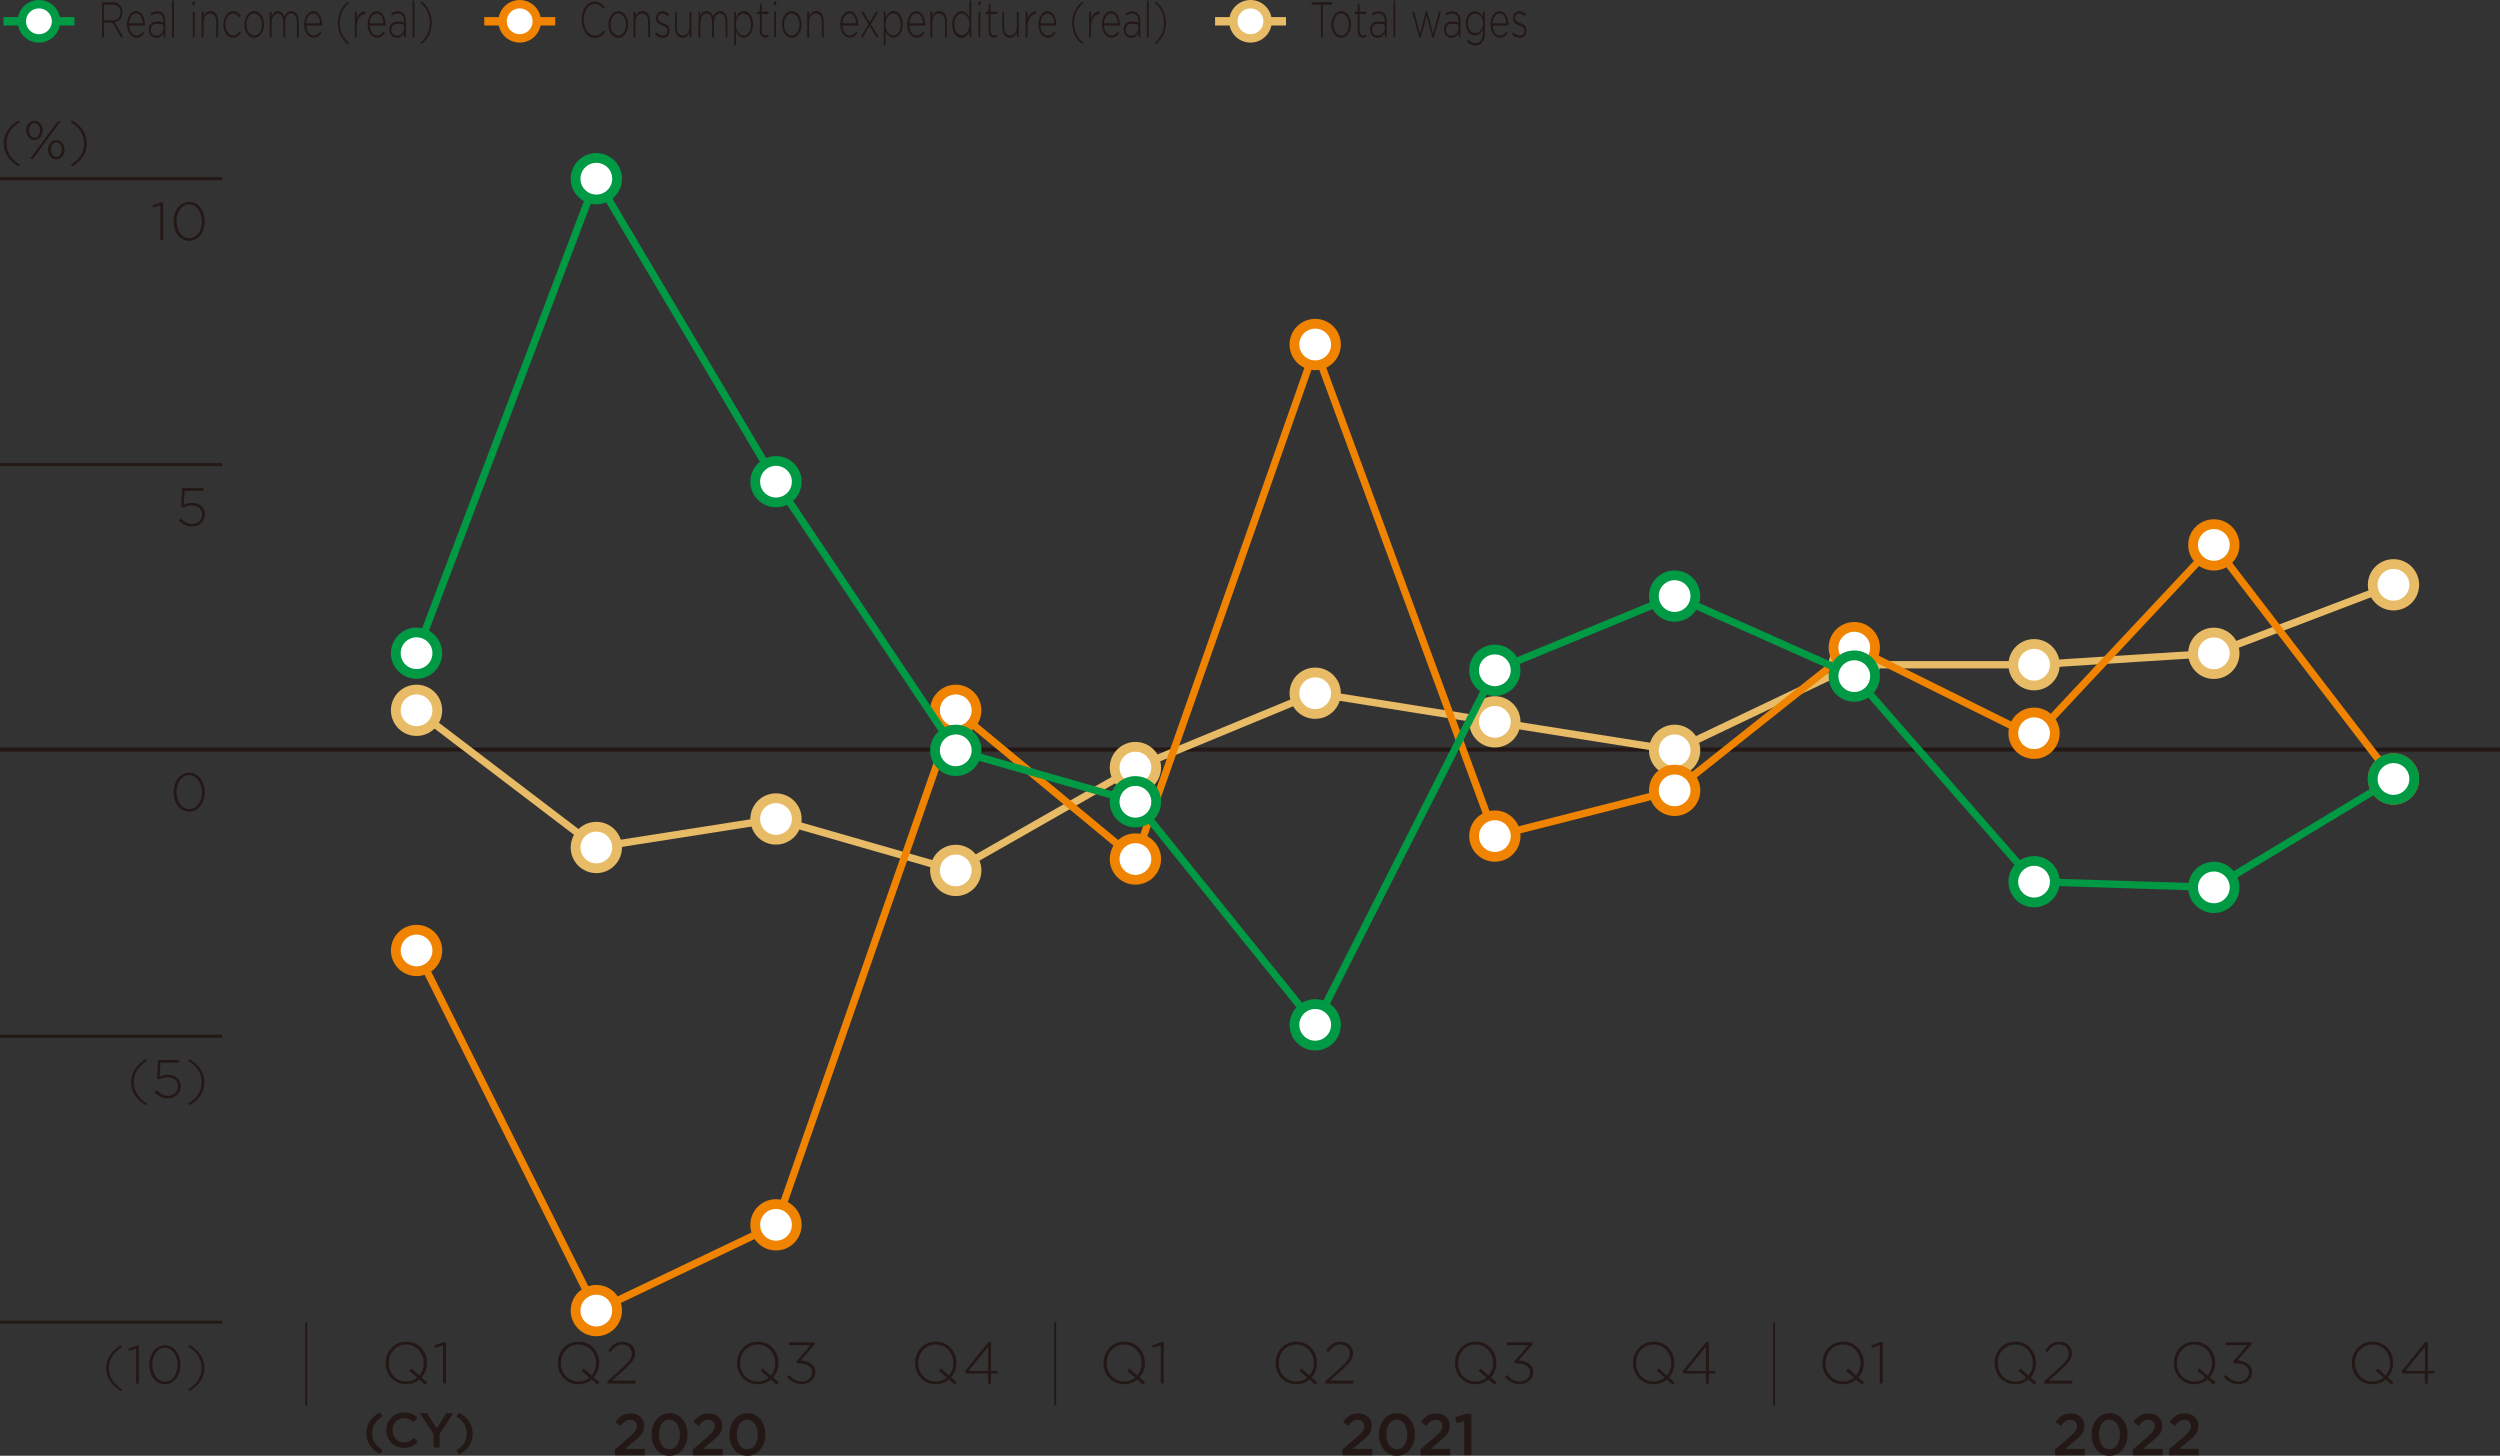 <?xml version="1.0" encoding="UTF-8"?><svg id="_レイヤー_2" xmlns="http://www.w3.org/2000/svg" viewBox="0 0 184.25 107.29"><rect x="0" y="0" width="184.25" height="107.29" fill="#333333" stroke="none"/><defs><style>.cls-1,.cls-2,.cls-3,.cls-4{fill:#fff;}.cls-5{fill:#231815;}.cls-6{stroke-width:.22px;}.cls-6,.cls-7,.cls-8,.cls-9,.cls-10,.cls-11,.cls-12,.cls-13,.cls-14{fill:none;}.cls-6,.cls-7,.cls-8,.cls-9,.cls-13,.cls-14,.cls-2,.cls-3,.cls-4{stroke-miterlimit:10;}.cls-6,.cls-13,.cls-14{stroke:#231815;}.cls-7,.cls-8,.cls-9{stroke-width:.54px;}.cls-7,.cls-11,.cls-3{stroke:#e8bb66;}.cls-8,.cls-12,.cls-4{stroke:#f08300;}.cls-9,.cls-10,.cls-2{stroke:#094;}.cls-10,.cls-11,.cls-12{stroke-width:.62px;}.cls-13{stroke-width:.14px;}.cls-14{stroke-width:.3px;}.cls-2,.cls-3,.cls-4{stroke-width:.72px;}</style></defs><g id="_レイヤー_1-2"><g><g><path class="cls-5" d="M.28,10.57c0-.72,.4-1.3,1.1-1.7l.08,.13c-.63,.38-.98,.9-.98,1.57s.35,1.18,.98,1.57l-.08,.13c-.7-.4-1.1-.98-1.1-1.7Z"/><path class="cls-5" d="M1.93,9.62h0c0-.38,.25-.72,.61-.72s.61,.34,.61,.7h0c0,.38-.25,.72-.61,.72s-.61-.33-.61-.7Zm.21-.02h0c0,.32,.19,.55,.41,.55,.23,0,.4-.23,.4-.53h0c0-.32-.19-.55-.41-.55-.23,0-.4,.24-.4,.53Zm2.12-.67h.21l-1.06,1.44-.98,1.34h-.21l1.05-1.43,.99-1.35Zm-.72,2.11h0c0-.38,.25-.72,.61-.72s.61,.34,.61,.7h0c0,.38-.25,.72-.61,.72s-.61-.33-.61-.7Zm1.02,0h0c0-.32-.19-.55-.41-.55-.23,0-.4,.24-.4,.53h0c0,.32,.19,.55,.41,.55,.23,0,.4-.23,.4-.53Z"/><path class="cls-5" d="M5.22,12.14c.63-.39,.98-.9,.98-1.57s-.35-1.18-.98-1.57l.08-.13c.7,.4,1.1,.98,1.1,1.7s-.4,1.3-1.1,1.7l-.08-.13Z"/></g><line class="cls-6" y1="34.24" x2="16.37" y2="34.24"/><path class="cls-5" d="M13.17,38.36l.15-.15c.25,.25,.54,.41,.83,.41,.44,0,.75-.31,.75-.7h0c0-.39-.31-.67-.76-.67-.26,0-.45,.08-.63,.17l-.16-.1,.08-1.35h1.56v.2h-1.38l-.07,1.04c.18-.09,.36-.15,.61-.15,.54,0,.95,.34,.95,.84h0c0,.53-.41,.9-.97,.9-.38,0-.73-.2-.97-.45Z"/><path class="cls-5" d="M12.79,58.39h0c0-.77,.45-1.44,1.15-1.44s1.15,.66,1.15,1.43h0c0,.77-.45,1.44-1.15,1.44s-1.15-.66-1.15-1.43Zm2.09,0h0c0-.65-.37-1.26-.94-1.26s-.93,.6-.93,1.24h0c0,.65,.36,1.26,.94,1.26s.93-.6,.93-1.24Z"/><line class="cls-6" y1="13.17" x2="16.37" y2="13.17"/><g><path class="cls-5" d="M11.83,15.12l-.54,.18-.06-.16,.63-.23h.16v2.8h-.2v-2.58Z"/><path class="cls-5" d="M12.79,16.32h0c0-.77,.45-1.44,1.15-1.44s1.15,.66,1.15,1.43h0c0,.77-.45,1.44-1.15,1.44s-1.15-.66-1.15-1.43Zm2.09,0h0c0-.65-.37-1.26-.94-1.26s-.93,.6-.93,1.24h0c0,.65,.36,1.26,.94,1.26s.93-.6,.93-1.24Z"/></g><line class="cls-6" y1="76.37" x2="16.37" y2="76.37"/><g><path class="cls-5" d="M9.66,79.76c0-.72,.4-1.3,1.1-1.7l.08,.13c-.63,.38-.98,.91-.98,1.57s.35,1.18,.98,1.57l-.08,.13c-.7-.4-1.1-.98-1.1-1.7Z"/><path class="cls-5" d="M11.39,80.5l.15-.15c.25,.25,.54,.41,.83,.41,.44,0,.75-.31,.75-.7h0c0-.39-.31-.67-.76-.67-.26,0-.45,.08-.63,.17l-.16-.1,.08-1.34h1.56v.2h-1.38l-.07,1.04c.18-.09,.36-.15,.61-.15,.54,0,.95,.34,.95,.84h0c0,.53-.41,.9-.97,.9-.38,0-.73-.2-.97-.45Z"/><path class="cls-5" d="M13.88,81.33c.63-.38,.98-.9,.98-1.57s-.35-1.18-.98-1.57l.08-.13c.7,.4,1.1,.98,1.1,1.7s-.4,1.3-1.1,1.7l-.08-.13Z"/></g><line class="cls-6" y1="97.44" x2="16.37" y2="97.44"/><g><path class="cls-5" d="M7.83,100.83c0-.72,.4-1.3,1.1-1.7l.08,.13c-.63,.38-.98,.91-.98,1.57s.35,1.18,.98,1.57l-.08,.13c-.7-.4-1.1-.98-1.1-1.7Z"/><path class="cls-5" d="M10.04,99.38l-.54,.18-.06-.16,.63-.23h.16v2.8h-.2v-2.58Z"/><path class="cls-5" d="M11,100.59h0c0-.77,.45-1.44,1.15-1.44s1.15,.66,1.15,1.43h0c0,.77-.45,1.44-1.15,1.44s-1.15-.66-1.15-1.43Zm2.09,0h0c0-.65-.37-1.26-.94-1.26s-.93,.6-.93,1.24h0c0,.65,.36,1.26,.94,1.26s.93-.6,.93-1.24Z"/><path class="cls-5" d="M13.88,102.39c.63-.38,.98-.91,.98-1.57s-.35-1.18-.98-1.57l.08-.13c.7,.4,1.1,.98,1.1,1.7s-.4,1.3-1.1,1.7l-.08-.13Z"/></g><line class="cls-13" x1="22.57" y1="97.44" x2="22.57" y2="103.58"/><g><path class="cls-5" d="M45.32,106.82l1.04-.89c.42-.36,.57-.55,.57-.82,0-.3-.21-.47-.49-.47s-.47,.15-.7,.46l-.38-.3c.29-.4,.58-.63,1.12-.63,.59,0,1,.36,1,.91h0c0,.49-.25,.75-.79,1.18l-.62,.52h1.44v.47h-2.19v-.42Z"/><path class="cls-5" d="M48.02,105.73h0c0-.88,.53-1.58,1.33-1.58s1.32,.69,1.32,1.56h0c0,.88-.53,1.58-1.33,1.58s-1.32-.69-1.32-1.56Zm2.09,0h0c0-.61-.31-1.1-.78-1.1s-.77,.48-.77,1.08h0c0,.61,.3,1.1,.78,1.1s.77-.49,.77-1.08Z"/><path class="cls-5" d="M51.07,106.82l1.04-.89c.42-.36,.57-.55,.57-.82,0-.3-.21-.47-.49-.47s-.47,.15-.7,.46l-.38-.3c.29-.4,.58-.63,1.12-.63,.59,0,1,.36,1,.91h0c0,.49-.25,.75-.79,1.18l-.62,.52h1.44v.47h-2.19v-.42Z"/><path class="cls-5" d="M53.76,105.73h0c0-.88,.53-1.58,1.33-1.58s1.32,.69,1.32,1.56h0c0,.88-.53,1.58-1.33,1.58s-1.32-.69-1.32-1.56Zm2.09,0h0c0-.61-.31-1.1-.78-1.1s-.77,.48-.77,1.08h0c0,.61,.3,1.1,.78,1.1s.77-.49,.77-1.08Z"/></g><g><path class="cls-5" d="M31.34,102.06l-.43-.39c-.26,.22-.59,.35-.97,.35-.92,0-1.52-.73-1.52-1.56h0c0-.84,.61-1.58,1.53-1.58s1.52,.73,1.52,1.56h0c0,.41-.14,.79-.4,1.08l.43,.36-.16,.17Zm-.59-.53l-.59-.5,.16-.18,.58,.53c.21-.24,.33-.56,.33-.92h0c0-.76-.55-1.37-1.29-1.37s-1.29,.61-1.29,1.36h0c0,.76,.55,1.37,1.29,1.37,.31,0,.59-.1,.81-.29Z"/><path class="cls-5" d="M32.65,99.14l-.58,.2-.06-.18,.69-.25h.17v3.05h-.22v-2.82Z"/></g><g><path class="cls-5" d="M44.04,102.06l-.43-.39c-.26,.22-.59,.35-.98,.35-.92,0-1.52-.73-1.52-1.56h0c0-.84,.61-1.58,1.53-1.58s1.52,.73,1.52,1.56h0c0,.41-.14,.79-.4,1.08l.43,.36-.16,.17Zm-.59-.53l-.59-.5,.16-.18,.58,.53c.21-.24,.33-.56,.33-.92h0c0-.76-.55-1.37-1.3-1.37s-1.29,.61-1.29,1.36h0c0,.76,.55,1.37,1.29,1.37,.31,0,.59-.1,.81-.29Z"/><path class="cls-5" d="M44.77,101.8l1.13-1.02c.5-.46,.67-.71,.67-1.04,0-.39-.32-.65-.68-.65-.39,0-.64,.2-.89,.56l-.17-.11c.26-.4,.55-.65,1.08-.65s.9,.36,.9,.83h0c0,.42-.23,.7-.76,1.19l-.93,.84h1.72v.22h-2.07v-.17Z"/></g><g><path class="cls-5" d="M57.24,102.06l-.43-.39c-.26,.22-.59,.35-.97,.35-.92,0-1.52-.73-1.52-1.56h0c0-.84,.61-1.58,1.53-1.58s1.52,.73,1.52,1.56h0c0,.41-.14,.79-.4,1.08l.43,.36-.16,.17Zm-.59-.53l-.59-.5,.16-.18,.58,.53c.21-.24,.33-.56,.33-.92h0c0-.76-.55-1.37-1.29-1.37s-1.29,.61-1.29,1.36h0c0,.76,.55,1.37,1.29,1.37,.31,0,.59-.1,.81-.29Z"/><path class="cls-5" d="M58,101.47l.17-.14c.24,.31,.55,.49,.94,.49s.75-.27,.75-.67h0c0-.43-.4-.67-.94-.67h-.17l-.06-.13,1.04-1.21h-1.59v-.21h1.9v.16l-1.03,1.17c.58,.04,1.08,.3,1.08,.86h0c0,.54-.46,.89-.99,.89-.49,0-.87-.23-1.11-.55Z"/></g><g><path class="cls-5" d="M70.37,102.06l-.43-.39c-.26,.22-.59,.35-.98,.35-.92,0-1.52-.73-1.52-1.56h0c0-.84,.61-1.58,1.53-1.58s1.52,.73,1.52,1.56h0c0,.41-.14,.79-.4,1.08l.43,.36-.16,.17Zm-.59-.53l-.59-.5,.16-.18,.58,.53c.21-.24,.33-.56,.33-.92h0c0-.76-.55-1.37-1.3-1.37s-1.29,.61-1.29,1.36h0c0,.76,.55,1.37,1.29,1.37,.31,0,.59-.1,.81-.29Z"/><path class="cls-5" d="M72.83,101.23h-1.64l-.08-.17,1.73-2.14h.2v2.12h.49v.19h-.49v.74h-.22v-.74Zm0-.19v-1.79l-1.45,1.79h1.45Z"/></g><line class="cls-13" x1="77.77" y1="97.44" x2="77.77" y2="103.58"/><g><path class="cls-5" d="M98.94,106.82l1.04-.89c.42-.36,.57-.55,.57-.82,0-.3-.21-.47-.49-.47s-.47,.15-.7,.46l-.38-.3c.29-.4,.58-.63,1.12-.63,.59,0,1,.36,1,.91h0c0,.49-.25,.75-.79,1.18l-.62,.52h1.44v.47h-2.19v-.42Z"/><path class="cls-5" d="M101.63,105.73h0c0-.88,.53-1.58,1.33-1.58s1.32,.69,1.32,1.56h0c0,.88-.53,1.58-1.33,1.58s-1.32-.69-1.32-1.56Zm2.09,0h0c0-.61-.31-1.1-.78-1.1s-.77,.48-.77,1.08h0c0,.61,.3,1.1,.78,1.1s.77-.49,.77-1.08Z"/><path class="cls-5" d="M104.69,106.82l1.04-.89c.42-.36,.57-.55,.57-.82,0-.3-.21-.47-.49-.47s-.47,.15-.7,.46l-.38-.3c.29-.4,.58-.63,1.12-.63,.59,0,1,.36,1,.91h0c0,.49-.25,.75-.79,1.18l-.62,.52h1.44v.47h-2.19v-.42Z"/><path class="cls-5" d="M107.91,104.73l-.55,.15-.11-.43,.82-.26h.37v3.05h-.53v-2.51Z"/></g><g><path class="cls-5" d="M84.25,102.06l-.43-.39c-.26,.22-.59,.35-.97,.35-.92,0-1.52-.73-1.52-1.56h0c0-.84,.61-1.58,1.53-1.58s1.52,.73,1.52,1.56h0c0,.41-.14,.79-.4,1.08l.43,.36-.16,.17Zm-.59-.53l-.59-.5,.16-.18,.58,.53c.21-.24,.33-.56,.33-.92h0c0-.76-.55-1.37-1.29-1.37s-1.29,.61-1.29,1.36h0c0,.76,.55,1.37,1.29,1.37,.31,0,.59-.1,.81-.29Z"/><path class="cls-5" d="M85.55,99.14l-.58,.2-.06-.18,.69-.25h.17v3.05h-.22v-2.82Z"/></g><g><path class="cls-5" d="M96.94,102.06l-.43-.39c-.26,.22-.59,.35-.98,.35-.92,0-1.52-.73-1.52-1.56h0c0-.84,.61-1.58,1.53-1.58s1.52,.73,1.52,1.56h0c0,.41-.14,.79-.4,1.08l.43,.36-.16,.17Zm-.59-.53l-.59-.5,.16-.18,.58,.53c.21-.24,.33-.56,.33-.92h0c0-.76-.55-1.37-1.3-1.37s-1.29,.61-1.29,1.36h0c0,.76,.55,1.37,1.29,1.37,.31,0,.59-.1,.81-.29Z"/><path class="cls-5" d="M97.68,101.8l1.13-1.02c.5-.46,.67-.71,.67-1.04,0-.39-.32-.65-.68-.65-.39,0-.64,.2-.89,.56l-.17-.11c.26-.4,.55-.65,1.08-.65s.9,.36,.9,.83h0c0,.42-.23,.7-.76,1.19l-.93,.84h1.72v.22h-2.07v-.17Z"/></g><g><path class="cls-5" d="M110.15,102.06l-.43-.39c-.26,.22-.59,.35-.97,.35-.92,0-1.52-.73-1.52-1.56h0c0-.84,.61-1.58,1.53-1.58s1.52,.73,1.52,1.56h0c0,.41-.14,.79-.4,1.08l.43,.36-.16,.17Zm-.59-.53l-.59-.5,.16-.18,.58,.53c.21-.24,.33-.56,.33-.92h0c0-.76-.55-1.37-1.29-1.37s-1.29,.61-1.29,1.36h0c0,.76,.55,1.37,1.29,1.37,.31,0,.59-.1,.81-.29Z"/><path class="cls-5" d="M110.91,101.47l.17-.14c.24,.31,.55,.49,.94,.49s.75-.27,.75-.67h0c0-.43-.4-.67-.94-.67h-.17l-.06-.13,1.04-1.21h-1.59v-.21h1.9v.16l-1.03,1.17c.58,.04,1.08,.3,1.08,.86h0c0,.54-.46,.89-.99,.89-.49,0-.87-.23-1.11-.55Z"/></g><g><path class="cls-5" d="M123.28,102.06l-.43-.39c-.26,.22-.59,.35-.98,.35-.92,0-1.52-.73-1.52-1.56h0c0-.84,.61-1.58,1.53-1.58s1.52,.73,1.52,1.56h0c0,.41-.14,.79-.4,1.08l.43,.36-.16,.17Zm-.59-.53l-.59-.5,.16-.18,.58,.53c.21-.24,.33-.56,.33-.92h0c0-.76-.55-1.37-1.3-1.37s-1.29,.61-1.29,1.36h0c0,.76,.55,1.37,1.29,1.37,.31,0,.59-.1,.81-.29Z"/><path class="cls-5" d="M125.73,101.23h-1.64l-.08-.17,1.73-2.14h.2v2.12h.49v.19h-.49v.74h-.22v-.74Zm0-.19v-1.79l-1.45,1.79h1.45Z"/></g><line class="cls-13" x1="130.75" y1="97.44" x2="130.75" y2="103.58"/><g><path class="cls-5" d="M151.46,106.82l1.04-.89c.42-.36,.57-.55,.57-.82,0-.3-.21-.47-.49-.47s-.47,.15-.7,.46l-.38-.3c.29-.4,.58-.63,1.12-.63,.59,0,1,.36,1,.91h0c0,.49-.25,.75-.79,1.18l-.62,.52h1.44v.47h-2.19v-.42Z"/><path class="cls-5" d="M154.15,105.73h0c0-.88,.53-1.58,1.33-1.58s1.32,.69,1.32,1.56h0c0,.88-.53,1.58-1.33,1.58s-1.32-.69-1.32-1.56Zm2.09,0h0c0-.61-.31-1.1-.78-1.1s-.77,.48-.77,1.08h0c0,.61,.3,1.1,.78,1.1s.77-.49,.77-1.08Z"/><path class="cls-5" d="M157.2,106.82l1.04-.89c.42-.36,.57-.55,.57-.82,0-.3-.21-.47-.49-.47s-.47,.15-.7,.46l-.38-.3c.29-.4,.58-.63,1.12-.63,.59,0,1,.36,1,.91h0c0,.49-.25,.75-.79,1.18l-.62,.52h1.44v.47h-2.19v-.42Z"/><path class="cls-5" d="M159.86,106.82l1.04-.89c.42-.36,.57-.55,.57-.82,0-.3-.21-.47-.49-.47s-.47,.15-.7,.46l-.38-.3c.29-.4,.58-.63,1.12-.63,.59,0,1,.36,1,.91h0c0,.49-.25,.75-.79,1.18l-.62,.52h1.44v.47h-2.19v-.42Z"/></g><g><path class="cls-5" d="M137.23,102.06l-.43-.39c-.26,.22-.59,.35-.97,.35-.92,0-1.52-.73-1.52-1.56h0c0-.84,.61-1.58,1.53-1.58s1.52,.73,1.52,1.56h0c0,.41-.14,.79-.4,1.08l.43,.36-.16,.17Zm-.59-.53l-.59-.5,.16-.18,.58,.53c.21-.24,.33-.56,.33-.92h0c0-.76-.55-1.37-1.29-1.37s-1.29,.61-1.29,1.36h0c0,.76,.55,1.37,1.29,1.37,.31,0,.59-.1,.81-.29Z"/><path class="cls-5" d="M138.54,99.14l-.58,.2-.06-.18,.69-.25h.17v3.05h-.22v-2.82Z"/></g><g><path class="cls-5" d="M149.93,102.06l-.43-.39c-.26,.22-.59,.35-.98,.35-.92,0-1.52-.73-1.52-1.56h0c0-.84,.61-1.58,1.53-1.58s1.52,.73,1.52,1.56h0c0,.41-.14,.79-.4,1.08l.43,.36-.16,.17Zm-.59-.53l-.59-.5,.16-.18,.58,.53c.21-.24,.33-.56,.33-.92h0c0-.76-.55-1.37-1.3-1.37s-1.29,.61-1.29,1.36h0c0,.76,.55,1.37,1.29,1.37,.31,0,.59-.1,.81-.29Z"/><path class="cls-5" d="M150.66,101.8l1.13-1.02c.5-.46,.67-.71,.67-1.04,0-.39-.32-.65-.68-.65-.39,0-.64,.2-.89,.56l-.17-.11c.26-.4,.55-.65,1.08-.65s.9,.36,.9,.83h0c0,.42-.23,.7-.76,1.19l-.93,.84h1.72v.22h-2.07v-.17Z"/></g><g><path class="cls-5" d="M163.13,102.06l-.43-.39c-.26,.22-.59,.35-.97,.35-.92,0-1.52-.73-1.52-1.56h0c0-.84,.61-1.58,1.53-1.58s1.52,.73,1.52,1.56h0c0,.41-.14,.79-.4,1.08l.43,.36-.16,.17Zm-.59-.53l-.59-.5,.16-.18,.58,.53c.21-.24,.33-.56,.33-.92h0c0-.76-.55-1.37-1.29-1.37s-1.29,.61-1.29,1.36h0c0,.76,.55,1.37,1.29,1.37,.31,0,.59-.1,.81-.29Z"/><path class="cls-5" d="M163.89,101.47l.17-.14c.24,.31,.55,.49,.94,.49s.75-.27,.75-.67h0c0-.43-.4-.67-.94-.67h-.17l-.06-.13,1.04-1.21h-1.59v-.21h1.9v.16l-1.03,1.17c.58,.04,1.08,.3,1.08,.86h0c0,.54-.46,.89-.99,.89-.49,0-.87-.23-1.11-.55Z"/></g><g><path class="cls-5" d="M176.26,102.06l-.43-.39c-.26,.22-.59,.35-.98,.35-.92,0-1.52-.73-1.52-1.56h0c0-.84,.61-1.58,1.53-1.58s1.52,.73,1.52,1.56h0c0,.41-.14,.79-.4,1.08l.43,.36-.16,.17Zm-.59-.53l-.59-.5,.16-.18,.58,.53c.21-.24,.33-.56,.33-.92h0c0-.76-.55-1.37-1.3-1.37s-1.29,.61-1.29,1.36h0c0,.76,.55,1.37,1.29,1.37,.31,0,.59-.1,.81-.29Z"/><path class="cls-5" d="M178.72,101.23h-1.64l-.08-.17,1.73-2.14h.2v2.12h.49v.19h-.49v.74h-.22v-.74Zm0-.19v-1.79l-1.45,1.79h1.45Z"/></g><line class="cls-14" x1="184.25" y1="55.24" y2="55.24"/><g><path class="cls-5" d="M27,105.64c0-.68,.34-1.19,1-1.55l.19,.29c-.51,.34-.76,.72-.76,1.25s.24,.91,.76,1.25l-.19,.29c-.66-.36-1-.86-1-1.55Z"/><path class="cls-5" d="M28.47,105.42h0c0-.73,.54-1.32,1.31-1.32,.47,0,.75,.16,.99,.39l-.29,.33c-.2-.19-.42-.31-.71-.31-.48,0-.84,.4-.84,.89h0c0,.5,.35,.9,.84,.9,.31,0,.51-.12,.73-.33l.29,.29c-.26,.28-.55,.45-1.03,.45-.74,0-1.29-.57-1.29-1.3Z"/><path class="cls-5" d="M31.95,105.68l-1.01-1.53h.53l.71,1.12,.72-1.12h.51l-1.01,1.52v1.01h-.45v-1Z"/><path class="cls-5" d="M33.64,106.9c.51-.34,.76-.72,.76-1.25s-.24-.92-.76-1.25l.19-.29c.66,.36,1,.86,1,1.55s-.34,1.19-1,1.55l-.19-.29Z"/></g><circle class="cls-3" cx="136.66" cy="48.99" r="1.53"/><polyline class="cls-7" points="30.7 52.35 43.95 62.44 57.19 60.36 70.38 64.15 83.68 56.57 96.93 51.09 110.17 53.2 123.42 55.3 136.66 48.99 149.91 48.99 163.16 48.15 176.4 43.1"/><polyline class="cls-8" points="30.7 70.05 43.95 96.59 57.19 90.27 70.44 52.35 83.68 63.31 96.93 25.66 110.17 61.62 123.42 58.25 136.66 47.73 149.91 54.31 163.16 40.16 176.4 57.41"/><circle class="cls-3" cx="30.7" cy="52.35" r="1.53"/><circle class="cls-3" cx="43.95" cy="62.46" r="1.53"/><circle class="cls-3" cx="57.19" cy="60.36" r="1.53"/><circle class="cls-3" cx="70.44" cy="64.15" r="1.53"/><circle class="cls-3" cx="83.68" cy="56.57" r="1.53"/><circle class="cls-3" cx="96.93" cy="51.09" r="1.53"/><circle class="cls-3" cx="110.17" cy="53.2" r="1.53"/><circle class="cls-3" cx="123.42" cy="55.3" r="1.53"/><circle class="cls-4" cx="30.7" cy="70.05" r="1.53"/><circle class="cls-4" cx="43.95" cy="96.59" r="1.53"/><circle class="cls-4" cx="57.19" cy="90.27" r="1.53"/><circle class="cls-4" cx="70.44" cy="52.35" r="1.53"/><circle class="cls-4" cx="83.68" cy="63.31" r="1.53"/><circle class="cls-4" cx="96.93" cy="25.39" r="1.53"/><circle class="cls-4" cx="110.17" cy="61.62" r="1.53"/><circle class="cls-4" cx="123.42" cy="58.25" r="1.53"/><polyline class="cls-9" points="30.7 48.14 43.95 13.17 57.19 35.5 70.44 55.3 83.68 59.09 96.93 75.53 110.17 49.4 123.42 43.93 136.66 49.83 149.91 64.98 163.16 65.4 176.4 57.41"/><circle class="cls-2" cx="30.7" cy="48.14" r="1.53"/><circle class="cls-2" cx="43.95" cy="13.17" r="1.53"/><circle class="cls-2" cx="57.19" cy="35.5" r="1.53"/><circle class="cls-2" cx="70.44" cy="55.3" r="1.53"/><circle class="cls-2" cx="83.68" cy="59.09" r="1.53"/><circle class="cls-2" cx="96.93" cy="75.53" r="1.53"/><circle class="cls-2" cx="110.17" cy="49.4" r="1.53"/><circle class="cls-2" cx="123.42" cy="43.93" r="1.53"/><circle class="cls-3" cx="149.91" cy="48.99" r="1.53"/><circle class="cls-3" cx="163.16" cy="48.15" r="1.53"/><circle class="cls-3" cx="176.4" cy="43.1" r="1.53"/><circle class="cls-4" cx="136.66" cy="47.73" r="1.53"/><circle class="cls-4" cx="149.91" cy="54.04" r="1.53"/><circle class="cls-4" cx="163.16" cy="40.16" r="1.53"/><circle class="cls-4" cx="176.4" cy="57.41" r="1.53"/><circle class="cls-2" cx="136.66" cy="49.83" r="1.53"/><circle class="cls-2" cx="149.91" cy="64.98" r="1.53"/><circle class="cls-2" cx="163.16" cy="65.4" r="1.53"/><circle class="cls-2" cx="176.4" cy="57.41" r="1.53"/><line class="cls-10" x1=".26" y1="1.57" x2="5.49" y2="1.57"/><g><path class="cls-1" d="M2.87,2.83c.7,0,1.26-.56,1.26-1.26S3.57,.31,2.87,.31,1.61,.87,1.61,1.57s.56,1.26,1.26,1.26"/><path class="cls-10" d="M2.87,2.83c.7,0,1.26-.56,1.26-1.26S3.57,.31,2.87,.31,1.61,.87,1.61,1.57s.56,1.26,1.26,1.26Z"/></g><g><path class="cls-5" d="M7.52,.16h.81c.24,0,.43,.1,.54,.25,.09,.12,.15,.3,.15,.48h0c0,.44-.24,.69-.57,.75l.64,1.1h-.18l-.62-1.07h-.63v1.07h-.14V.16Zm.8,1.34c.32,0,.56-.22,.56-.59h0c0-.35-.2-.57-.56-.57h-.66V1.5h.65Z"/><path class="cls-5" d="M9.36,1.81h0c0-.55,.29-.99,.67-.99s.65,.43,.65,.99c0,.03,0,.04,0,.07h-1.17c.02,.47,.28,.74,.55,.74,.22,0,.37-.13,.48-.3l.09,.11c-.14,.21-.31,.35-.58,.35-.37,0-.69-.4-.69-.98Zm1.17-.09c-.02-.38-.18-.73-.51-.73-.28,0-.49,.31-.52,.73h1.02Z"/><path class="cls-5" d="M10.96,2.2h0c0-.4,.25-.62,.62-.62,.2,0,.33,.03,.47,.08v-.08c0-.38-.17-.58-.46-.58-.17,0-.31,.06-.44,.15l-.05-.16c.15-.1,.31-.16,.5-.16s.34,.07,.44,.21c.09,.13,.14,.3,.14,.53v1.17h-.13v-.31c-.1,.18-.27,.36-.54,.36s-.54-.2-.54-.59Zm1.09-.16v-.21c-.12-.04-.28-.08-.48-.08-.3,0-.46,.18-.46,.44h0c0,.28,.19,.44,.41,.44,.29,0,.53-.24,.53-.58Z"/><path class="cls-5" d="M12.68,.05h.14V2.75h-.14V.05Z"/><path class="cls-5" d="M14.19,.12h.17v.25h-.17V.12Zm.02,.74h.14v1.88h-.14V.86Z"/><path class="cls-5" d="M14.87,.86h.14v.35c.09-.22,.25-.4,.51-.4,.36,0,.56,.33,.56,.78v1.15h-.14V1.63c0-.39-.16-.64-.45-.64s-.49,.28-.49,.67v1.09h-.14V.86Z"/><path class="cls-5" d="M16.47,1.81h0c0-.54,.31-.99,.72-.99,.27,0,.43,.16,.56,.35l-.1,.13c-.12-.17-.26-.31-.47-.31-.32,0-.57,.36-.57,.81h0c0,.46,.26,.82,.58,.82,.2,0,.35-.14,.47-.31l.09,.11c-.14,.22-.31,.37-.57,.37-.41,0-.72-.45-.72-.98Z"/><path class="cls-5" d="M18.01,1.81h0c0-.54,.31-.99,.73-.99s.72,.45,.72,.98h0c0,.54-.31,.99-.73,.99s-.72-.45-.72-.98Zm1.3,0h0c0-.46-.25-.82-.58-.82s-.57,.37-.57,.81h0c0,.46,.25,.82,.58,.82s.57-.37,.57-.81Z"/><path class="cls-5" d="M19.88,.86h.14v.34c.09-.2,.22-.38,.47-.38s.4,.19,.48,.41c.09-.21,.24-.41,.51-.41,.33,0,.54,.31,.54,.79v1.14h-.14V1.63c0-.41-.16-.64-.42-.64-.24,0-.44,.24-.44,.66v1.1h-.14V1.62c0-.39-.16-.63-.41-.63s-.45,.3-.45,.68v1.09h-.14V.86Z"/><path class="cls-5" d="M22.42,1.81h0c0-.55,.29-.99,.67-.99s.65,.43,.65,.99c0,.03,0,.04,0,.07h-1.17c.02,.47,.28,.74,.55,.74,.22,0,.37-.13,.48-.3l.09,.11c-.14,.21-.31,.35-.58,.35-.37,0-.69-.4-.69-.98Zm1.17-.09c-.02-.38-.18-.73-.51-.73-.28,0-.49,.31-.52,.73h1.02Z"/><path class="cls-5" d="M24.9,1.69c0-.67,.28-1.21,.76-1.58l.06,.12c-.44,.36-.68,.84-.68,1.46s.24,1.1,.68,1.46l-.06,.12c-.49-.37-.76-.91-.76-1.58Z"/><path class="cls-5" d="M26.15,.86h.14v.54c.11-.34,.34-.58,.62-.56v.2h-.01c-.33,0-.61,.33-.61,.94v.77h-.14V.86Z"/><path class="cls-5" d="M27.09,1.81h0c0-.55,.29-.99,.67-.99s.65,.43,.65,.99c0,.03,0,.04,0,.07h-1.17c.03,.47,.28,.74,.55,.74,.22,0,.37-.13,.48-.3l.09,.11c-.14,.21-.31,.35-.58,.35-.37,0-.69-.4-.69-.98Zm1.17-.09c-.02-.38-.18-.73-.5-.73-.28,0-.49,.31-.52,.73h1.02Z"/><path class="cls-5" d="M28.69,2.2h0c0-.4,.25-.62,.62-.62,.2,0,.33,.03,.47,.08v-.08c0-.38-.17-.58-.46-.58-.17,0-.31,.06-.44,.15l-.05-.16c.16-.1,.31-.16,.5-.16s.34,.07,.45,.21c.09,.13,.14,.3,.14,.53v1.17h-.13v-.31c-.1,.18-.27,.36-.54,.36s-.54-.2-.54-.59Zm1.09-.16v-.21c-.12-.04-.28-.08-.48-.08-.3,0-.46,.18-.46,.44h0c0,.28,.19,.44,.41,.44,.29,0,.53-.24,.53-.58Z"/><path class="cls-5" d="M30.41,.05h.13V2.75h-.13V.05Z"/><path class="cls-5" d="M31,3.14c.44-.36,.68-.84,.68-1.46s-.24-1.1-.68-1.46l.06-.12c.49,.37,.76,.91,.76,1.58s-.28,1.21-.76,1.58l-.06-.12Z"/></g><line class="cls-12" x1="35.69" y1="1.57" x2="40.92" y2="1.57"/><g><path class="cls-1" d="M38.3,2.83c.7,0,1.26-.56,1.26-1.26s-.56-1.26-1.26-1.26-1.26,.57-1.26,1.26,.56,1.26,1.26,1.26"/><path class="cls-12" d="M38.3,2.83c.7,0,1.26-.56,1.26-1.26s-.56-1.26-1.26-1.26-1.26,.57-1.26,1.26,.56,1.26,1.26,1.26Z"/></g><g><path class="cls-5" d="M42.86,1.46h0c0-.74,.41-1.34,.97-1.34,.35,0,.55,.17,.75,.41l-.1,.14c-.17-.22-.36-.38-.65-.38-.46,0-.81,.51-.81,1.16h0c0,.66,.36,1.17,.82,1.17,.28,0,.47-.14,.67-.4l.1,.13c-.2,.27-.43,.45-.77,.45-.55,0-.96-.59-.96-1.33Z"/><path class="cls-5" d="M44.84,1.81h0c0-.54,.31-.99,.73-.99s.72,.45,.72,.98h0c0,.54-.31,.99-.73,.99s-.72-.45-.72-.98Zm1.3,0h0c0-.46-.25-.82-.58-.82s-.57,.37-.57,.81h0c0,.46,.25,.82,.58,.82s.57-.37,.57-.81Z"/><path class="cls-5" d="M46.7,.86h.14v.35c.09-.22,.25-.4,.51-.4,.36,0,.56,.33,.56,.78v1.15h-.14V1.63c0-.39-.16-.64-.45-.64s-.49,.28-.49,.67v1.09h-.14V.86Z"/><path class="cls-5" d="M48.28,2.51l.08-.14c.15,.16,.33,.25,.5,.25,.19,0,.34-.14,.34-.36h0c0-.23-.18-.31-.37-.38-.23-.09-.48-.18-.48-.52h0c0-.31,.19-.53,.46-.53,.17,0,.36,.08,.5,.21l-.07,.15c-.13-.11-.29-.19-.43-.19-.19,0-.32,.14-.32,.33h0c0,.22,.19,.3,.39,.37,.23,.08,.46,.2,.46,.53h0c0,.34-.21,.56-.49,.56-.21,0-.43-.11-.58-.27Z"/><path class="cls-5" d="M49.75,2.01V.86h.13V1.98c0,.39,.16,.64,.45,.64s.49-.28,.49-.67V.86h.14v1.88h-.14v-.35c-.09,.22-.25,.4-.51,.4-.36,0-.56-.33-.56-.78Z"/><path class="cls-5" d="M51.47,.86h.14v.34c.09-.2,.22-.38,.47-.38s.4,.19,.48,.41c.09-.21,.24-.41,.51-.41,.33,0,.54,.31,.54,.79v1.14h-.13V1.63c0-.41-.16-.64-.42-.64-.24,0-.44,.24-.44,.66v1.1h-.14V1.62c0-.39-.16-.63-.41-.63s-.45,.3-.45,.68v1.09h-.14V.86Z"/><path class="cls-5" d="M54.1,.86h.14v.42c.12-.25,.3-.47,.58-.47,.34,0,.68,.37,.68,.98h0c0,.62-.35,.99-.68,.99-.28,0-.46-.21-.58-.45v1h-.14V.86Zm1.25,.95h0c0-.5-.26-.82-.55-.82s-.57,.33-.57,.81h0c0,.49,.28,.82,.57,.82,.31,0,.55-.3,.55-.8Z"/><path class="cls-5" d="M56,2.26V1.03h-.2v-.17h.2V.26h.14V.86h.49v.17h-.49v1.21c0,.27,.12,.37,.28,.37,.07,0,.13-.02,.21-.07v.17c-.07,.04-.14,.07-.23,.07-.22,0-.4-.16-.4-.52Z"/><path class="cls-5" d="M57.04,.12h.17v.25h-.17V.12Zm.02,.74h.13v1.88h-.13V.86Z"/><path class="cls-5" d="M57.63,1.81h0c0-.54,.31-.99,.73-.99s.72,.45,.72,.98h0c0,.54-.31,.99-.73,.99s-.72-.45-.72-.98Zm1.3,0h0c0-.46-.25-.82-.58-.82s-.57,.37-.57,.81h0c0,.46,.25,.82,.58,.82s.57-.37,.57-.81Z"/><path class="cls-5" d="M59.5,.86h.14v.35c.09-.22,.25-.4,.51-.4,.36,0,.56,.33,.56,.78v1.15h-.14V1.63c0-.39-.16-.64-.45-.64s-.49,.28-.49,.67v1.09h-.14V.86Z"/><path class="cls-5" d="M61.93,1.81h0c0-.55,.29-.99,.67-.99s.65,.43,.65,.99c0,.03,0,.04,0,.07h-1.17c.03,.47,.28,.74,.55,.74,.22,0,.37-.13,.48-.3l.09,.11c-.14,.21-.31,.35-.58,.35-.37,0-.69-.4-.69-.98Zm1.17-.09c-.02-.38-.18-.73-.5-.73-.28,0-.49,.31-.52,.73h1.02Z"/><path class="cls-5" d="M64.09,1.66l.48-.8h.16l-.55,.92,.58,.96h-.17l-.5-.84-.5,.84h-.16l.58-.96-.55-.92h.17l.47,.8Z"/><path class="cls-5" d="M65.13,.86h.14v.42c.12-.25,.3-.47,.58-.47,.34,0,.68,.37,.68,.98h0c0,.62-.35,.99-.68,.99-.28,0-.46-.21-.58-.45v1h-.14V.86Zm1.25,.95h0c0-.5-.26-.82-.55-.82s-.57,.33-.57,.81h0c0,.49,.28,.82,.57,.82,.31,0,.55-.3,.55-.8Z"/><path class="cls-5" d="M66.86,1.81h0c0-.55,.29-.99,.67-.99s.65,.43,.65,.99c0,.03,0,.04,0,.07h-1.17c.03,.47,.28,.74,.55,.74,.22,0,.37-.13,.48-.3l.09,.11c-.14,.21-.31,.35-.58,.35-.37,0-.69-.4-.69-.98Zm1.17-.09c-.02-.38-.18-.73-.5-.73-.28,0-.49,.31-.52,.73h1.02Z"/><path class="cls-5" d="M68.58,.86h.14v.35c.09-.22,.25-.4,.51-.4,.36,0,.56,.33,.56,.78v1.15h-.14V1.63c0-.39-.16-.64-.45-.64s-.49,.28-.49,.67v1.09h-.14V.86Z"/><path class="cls-5" d="M70.18,1.81h0c0-.62,.34-.99,.68-.99,.28,0,.46,.21,.58,.45V.05h.14V2.75h-.14v-.42c-.12,.25-.3,.47-.58,.47-.34,0-.68-.37-.68-.98Zm1.27,0h0c0-.49-.28-.82-.57-.82s-.55,.3-.55,.8h0c0,.5,.26,.82,.55,.82s.57-.33,.57-.81Z"/><path class="cls-5" d="M72.1,.12h.17v.25h-.17V.12Zm.02,.74h.13v1.88h-.13V.86Z"/><path class="cls-5" d="M72.86,2.26V1.03h-.2v-.17h.2V.26h.14V.86h.49v.17h-.49v1.21c0,.27,.12,.37,.28,.37,.07,0,.13-.02,.21-.07v.17c-.07,.04-.14,.07-.23,.07-.22,0-.4-.16-.4-.52Z"/><path class="cls-5" d="M73.87,2.01V.86h.13V1.98c0,.39,.16,.64,.45,.64s.49-.28,.49-.67V.86h.14v1.88h-.14v-.35c-.09,.22-.25,.4-.51,.4-.36,0-.56-.33-.56-.78Z"/><path class="cls-5" d="M75.59,.86h.14v.54c.11-.34,.34-.58,.62-.56v.2h-.01c-.33,0-.61,.33-.61,.94v.77h-.14V.86Z"/><path class="cls-5" d="M76.53,1.81h0c0-.55,.29-.99,.67-.99s.65,.43,.65,.99c0,.03,0,.04,0,.07h-1.17c.03,.47,.28,.74,.55,.74,.22,0,.37-.13,.48-.3l.09,.11c-.14,.21-.31,.35-.58,.35-.37,0-.69-.4-.69-.98Zm1.17-.09c-.02-.38-.18-.73-.5-.73-.28,0-.49,.31-.52,.73h1.02Z"/><path class="cls-5" d="M79.02,1.69c0-.67,.28-1.21,.76-1.58l.06,.12c-.44,.36-.68,.84-.68,1.46s.24,1.1,.68,1.46l-.06,.12c-.49-.37-.76-.91-.76-1.58Z"/><path class="cls-5" d="M80.27,.86h.14v.54c.11-.34,.34-.58,.62-.56v.2h-.01c-.33,0-.61,.33-.61,.94v.77h-.14V.86Z"/><path class="cls-5" d="M81.21,1.81h0c0-.55,.29-.99,.67-.99s.65,.43,.65,.99c0,.03,0,.04,0,.07h-1.17c.03,.47,.28,.74,.55,.74,.22,0,.37-.13,.48-.3l.09,.11c-.14,.21-.31,.35-.58,.35-.37,0-.69-.4-.69-.98Zm1.17-.09c-.02-.38-.18-.73-.5-.73-.28,0-.49,.31-.52,.73h1.02Z"/><path class="cls-5" d="M82.81,2.2h0c0-.4,.25-.62,.62-.62,.2,0,.33,.03,.47,.08v-.08c0-.38-.17-.58-.46-.58-.17,0-.31,.06-.44,.15l-.05-.16c.16-.1,.31-.16,.5-.16s.34,.07,.45,.21c.09,.13,.14,.3,.14,.53v1.17h-.13v-.31c-.1,.18-.27,.36-.54,.36s-.54-.2-.54-.59Zm1.09-.16v-.21c-.12-.04-.28-.08-.48-.08-.3,0-.46,.18-.46,.44h0c0,.28,.19,.44,.41,.44,.29,0,.53-.24,.53-.58Z"/><path class="cls-5" d="M84.53,.05h.13V2.75h-.13V.05Z"/><path class="cls-5" d="M85.11,3.14c.44-.36,.68-.84,.68-1.46s-.24-1.1-.68-1.46l.06-.12c.49,.37,.76,.91,.76,1.58s-.28,1.21-.76,1.58l-.06-.12Z"/></g><line class="cls-11" x1="89.55" y1="1.57" x2="94.78" y2="1.57"/><g><path class="cls-1" d="M92.16,2.83c.7,0,1.26-.56,1.26-1.26s-.56-1.26-1.26-1.26-1.26,.57-1.26,1.26,.56,1.26,1.26,1.26"/><path class="cls-11" d="M92.16,2.83c.7,0,1.26-.56,1.26-1.26s-.56-1.26-1.26-1.26-1.26,.57-1.26,1.26,.56,1.26,1.26,1.26Z"/></g><g><path class="cls-5" d="M97.34,.34h-.67V.16h1.49v.18h-.67V2.75h-.14V.34Z"/><path class="cls-5" d="M98.12,1.81h0c0-.54,.31-.99,.73-.99s.72,.45,.72,.98h0c0,.54-.31,.99-.73,.99s-.72-.45-.72-.98Zm1.3,0h0c0-.46-.25-.82-.58-.82s-.57,.37-.57,.81h0c0,.46,.25,.82,.58,.82s.57-.37,.57-.81Z"/><path class="cls-5" d="M100.06,2.26V1.03h-.2v-.17h.2V.26h.14V.86h.49v.17h-.49v1.21c0,.27,.12,.37,.28,.37,.07,0,.13-.02,.21-.07v.17c-.07,.04-.14,.07-.23,.07-.22,0-.4-.16-.4-.52Z"/><path class="cls-5" d="M100.97,2.2h0c0-.4,.25-.62,.62-.62,.2,0,.33,.03,.47,.08v-.08c0-.38-.17-.58-.46-.58-.17,0-.31,.06-.44,.15l-.05-.16c.16-.1,.31-.16,.5-.16s.34,.07,.45,.21c.09,.13,.14,.3,.14,.53v1.17h-.13v-.31c-.1,.18-.27,.36-.54,.36s-.54-.2-.54-.59Zm1.09-.16v-.21c-.12-.04-.28-.08-.48-.08-.3,0-.46,.18-.46,.44h0c0,.28,.19,.44,.41,.44,.29,0,.53-.24,.53-.58Z"/><path class="cls-5" d="M102.7,.05h.13V2.75h-.13V.05Z"/><path class="cls-5" d="M104.08,.86h.15l.43,1.65,.42-1.66h.11l.43,1.66,.43-1.65h.15l-.52,1.9h-.12l-.42-1.61-.42,1.61h-.12l-.52-1.9Z"/><path class="cls-5" d="M106.41,2.2h0c0-.4,.25-.62,.62-.62,.2,0,.33,.03,.47,.08v-.08c0-.38-.17-.58-.46-.58-.17,0-.31,.06-.44,.15l-.05-.16c.16-.1,.31-.16,.5-.16s.34,.07,.45,.21c.09,.13,.14,.3,.14,.53v1.17h-.13v-.31c-.1,.18-.27,.36-.54,.36s-.54-.2-.54-.59Zm1.09-.16v-.21c-.12-.04-.28-.08-.48-.08-.3,0-.46,.18-.46,.44h0c0,.28,.19,.44,.41,.44,.29,0,.53-.24,.53-.58Z"/><path class="cls-5" d="M108.09,3.06l.08-.15c.17,.17,.36,.27,.57,.27,.32,0,.55-.25,.55-.73v-.27c-.12,.23-.31,.44-.59,.44-.34,0-.68-.35-.68-.89h0c0-.55,.34-.9,.68-.9,.28,0,.47,.2,.59,.42v-.38h.14v1.59c0,.27-.07,.49-.18,.64-.12,.16-.3,.25-.51,.25-.24,0-.45-.1-.65-.29Zm1.21-1.34h0c0-.44-.29-.72-.58-.72s-.54,.27-.54,.71h0c0,.43,.25,.73,.54,.73s.58-.29,.58-.72Z"/><path class="cls-5" d="M109.85,1.81h0c0-.55,.29-.99,.67-.99s.65,.43,.65,.99c0,.03,0,.04,0,.07h-1.17c.03,.47,.28,.74,.55,.74,.22,0,.37-.13,.48-.3l.09,.11c-.14,.21-.31,.35-.58,.35-.37,0-.69-.4-.69-.98Zm1.17-.09c-.02-.38-.18-.73-.5-.73-.28,0-.49,.31-.52,.73h1.02Z"/><path class="cls-5" d="M111.44,2.51l.08-.14c.15,.16,.33,.25,.5,.25,.19,0,.34-.14,.34-.36h0c0-.23-.18-.31-.37-.38-.23-.09-.48-.18-.48-.52h0c0-.31,.19-.53,.46-.53,.17,0,.36,.08,.5,.21l-.07,.15c-.13-.11-.29-.19-.43-.19-.19,0-.32,.14-.32,.33h0c0,.22,.19,.3,.39,.37,.23,.08,.46,.2,.46,.53h0c0,.34-.21,.56-.49,.56-.21,0-.43-.11-.58-.27Z"/></g></g></g></svg>